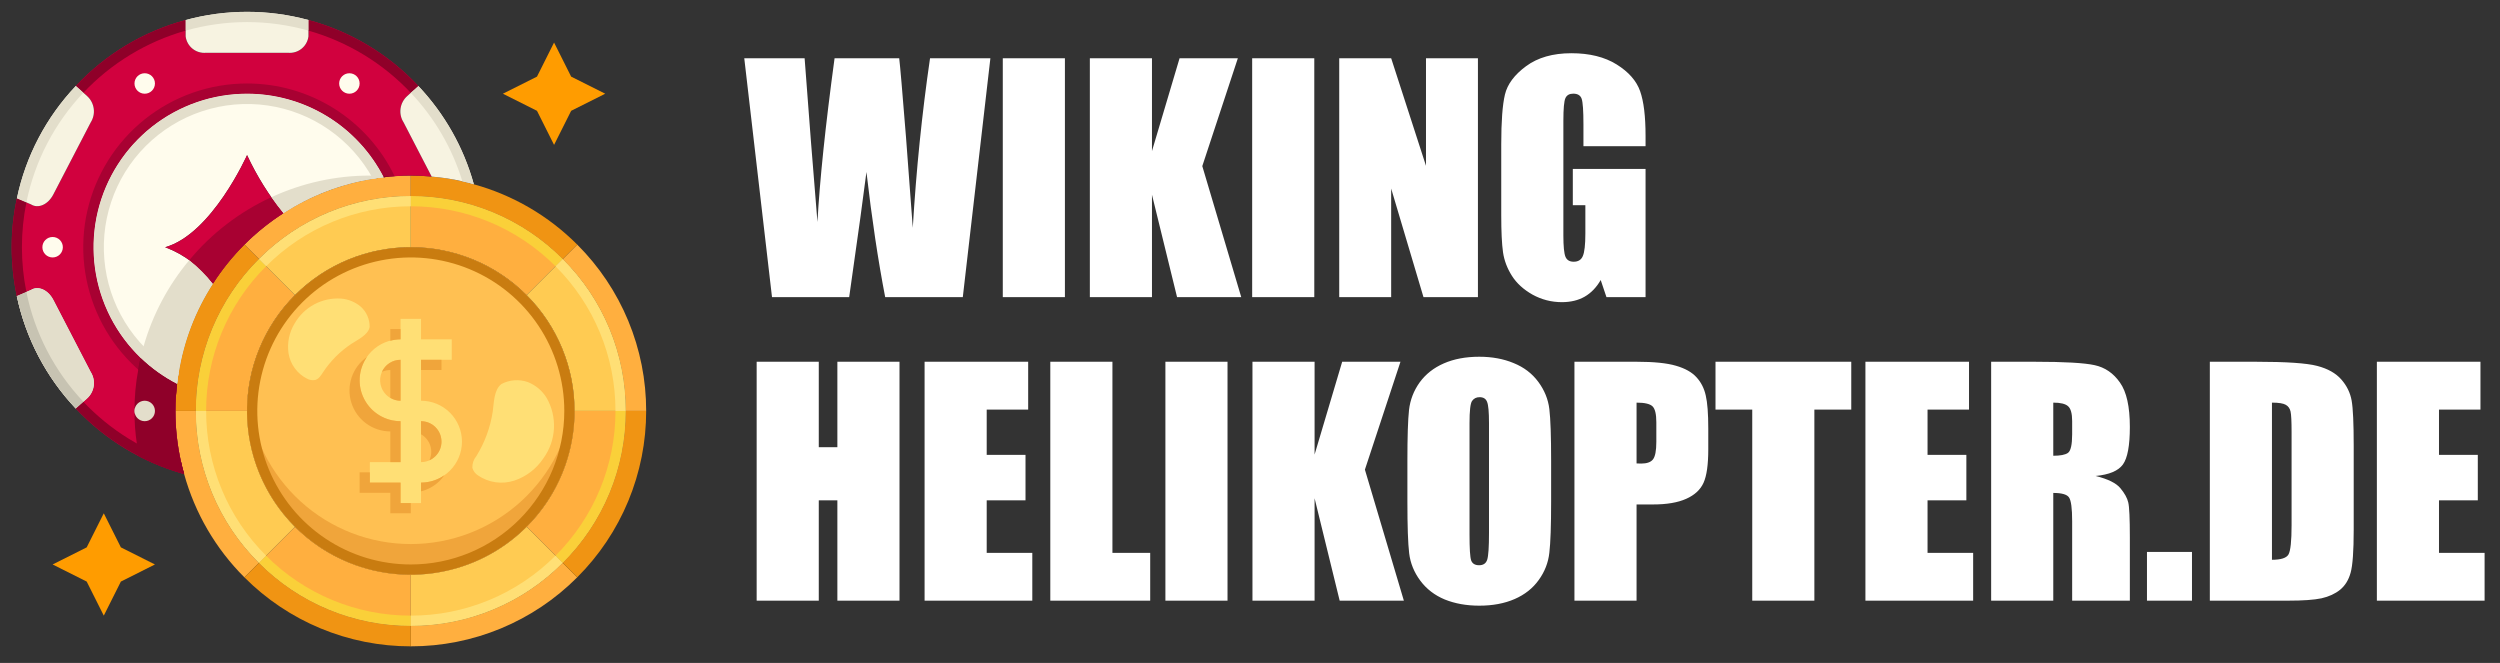 <svg width="313" height="83" viewBox="0 0 313 83" fill="none" xmlns="http://www.w3.org/2000/svg">
<rect x="0" y="0" width="313" height="83" fill="#333333" stroke="none"/>
<path d="M19.4 70.671L15.134 72.811L12.994 77.077L10.854 72.811L6.588 70.671L10.854 68.531L12.994 64.265L15.134 68.531L19.4 70.671ZM75.775 11.733L71.509 13.873L69.369 18.14L67.23 13.873L62.963 11.733L67.23 9.594L69.369 5.327L71.509 9.594L75.775 11.733Z" fill="#FF9C00"/>
<path d="M51.432 71.952C62.754 71.952 71.932 62.774 71.932 51.452C71.932 40.13 62.754 30.952 51.432 30.952C40.11 30.952 30.932 40.13 30.932 51.452C30.932 62.774 40.11 71.952 51.432 71.952Z" fill="#FFC052"/>
<path d="M71.932 51.452C71.932 56.889 69.772 62.103 65.927 65.948C62.083 69.792 56.869 71.952 51.432 71.952C45.995 71.952 40.781 69.792 36.936 65.948C33.092 62.103 30.932 56.889 30.932 51.452C30.929 50.81 30.959 50.169 31.021 49.53C31.498 54.613 33.855 59.335 37.63 62.773C41.405 66.21 46.327 68.115 51.432 68.115C56.537 68.115 61.459 66.21 65.234 62.773C69.009 59.335 71.365 54.613 71.842 49.53C71.905 50.169 71.934 50.81 71.932 51.452Z" fill="#F0A53B"/>
<path d="M72.265 30.619C75.005 33.352 77.179 36.599 78.661 40.174C80.143 43.749 80.904 47.582 80.9 51.452H78.338C78.343 47.919 77.649 44.419 76.294 41.156C74.939 37.892 72.952 34.93 70.445 32.439L72.265 30.619ZM51.432 78.359C54.965 78.364 58.465 77.669 61.728 76.315C64.992 74.96 67.954 72.972 70.445 70.466L72.265 72.285C69.532 75.026 66.285 77.2 62.71 78.682C59.135 80.164 55.302 80.925 51.432 80.921V78.359ZM32.418 70.466L30.599 72.285C27.003 68.699 24.403 64.24 23.052 59.345C22.324 56.778 21.957 54.121 21.963 51.452H24.526C24.52 54.986 25.215 58.485 26.569 61.749C27.924 65.012 29.912 67.975 32.418 70.466ZM51.432 21.984V24.546C47.898 24.541 44.399 25.235 41.135 26.59C37.872 27.945 34.909 29.933 32.418 32.439L30.599 30.619C35.275 25.942 41.391 22.977 47.959 22.201C49.111 22.051 50.271 21.978 51.432 21.984Z" fill="#FFAF3F"/>
<path d="M32.417 70.466C34.908 72.972 37.871 74.96 41.134 76.314C44.398 77.669 47.897 78.364 51.431 78.358V80.921C47.561 80.925 43.728 80.164 40.153 78.682C36.578 77.2 33.33 75.026 30.598 72.285L32.417 70.466ZM32.417 32.438C29.911 34.929 27.923 37.892 26.569 41.156C25.214 44.419 24.519 47.919 24.525 51.452H21.962C21.957 50.291 22.03 49.131 22.18 47.98C22.691 43.535 24.221 39.269 26.652 35.513C27.79 33.746 29.112 32.106 30.598 30.619L32.417 32.438ZM59.323 23.073C64.218 24.423 68.678 27.024 72.264 30.619L70.445 32.438C67.954 29.932 64.991 27.944 61.727 26.59C58.464 25.235 54.964 24.541 51.431 24.546V21.983C52.289 21.983 53.135 22.022 53.968 22.099C55.781 22.245 57.575 22.571 59.323 23.073ZM78.337 51.452H80.9C80.903 55.322 80.142 59.155 78.66 62.73C77.178 66.305 75.005 69.553 72.264 72.285L70.445 70.466C72.951 67.975 74.939 65.012 76.293 61.749C77.648 58.485 78.343 54.986 78.337 51.452Z" fill="#F09413"/>
<path d="M75.775 51.452H78.338C78.343 54.986 77.649 58.485 76.294 61.749C74.939 65.012 72.952 67.975 70.445 70.466L68.639 68.659L66.14 66.161L65.935 65.956C67.839 64.051 69.349 61.79 70.378 59.301C71.407 56.812 71.935 54.145 71.932 51.452H75.775ZM36.723 66.161L36.928 65.956C38.833 67.86 41.094 69.369 43.583 70.398C46.072 71.427 48.739 71.955 51.432 71.952V78.358C47.898 78.364 44.399 77.669 41.135 76.314C37.872 74.96 34.909 72.972 32.418 70.466L34.224 68.659L36.723 66.161ZM36.723 36.743L36.928 36.948C35.024 38.853 33.514 41.114 32.486 43.603C31.457 46.092 30.929 48.759 30.932 51.452H24.525C24.52 47.919 25.215 44.419 26.569 41.156C27.924 37.892 29.912 34.929 32.418 32.438L34.224 34.245L36.723 36.743ZM66.14 36.743L65.935 36.948C64.031 35.045 61.769 33.535 59.281 32.506C56.792 31.477 54.125 30.949 51.432 30.952V24.546C54.965 24.541 58.465 25.235 61.728 26.59C64.992 27.945 67.954 29.932 70.445 32.438L68.639 34.245L66.14 36.743Z" fill="#FFAF3F"/>
<path d="M36.928 65.956L36.723 66.161L34.224 68.659L32.418 70.466C29.912 67.975 27.924 65.012 26.569 61.749C25.215 58.485 24.52 54.986 24.525 51.452H30.932C30.929 54.145 31.457 56.812 32.486 59.301C33.514 61.79 35.024 64.051 36.928 65.956ZM51.432 27.108V30.952C48.739 30.949 46.072 31.477 43.583 32.506C41.094 33.535 38.833 35.045 36.928 36.948L36.723 36.743L34.224 34.245L32.418 32.438C34.909 29.932 37.872 27.945 41.135 26.59C44.399 25.235 47.898 24.541 51.432 24.546V27.108ZM78.338 51.452H71.932C71.935 48.759 71.407 46.092 70.378 43.603C69.349 41.114 67.839 38.853 65.935 36.948L66.14 36.743L68.639 34.245L70.445 32.438C72.952 34.929 74.939 37.892 76.294 41.156C77.649 44.419 78.343 47.919 78.338 51.452ZM68.639 68.659L70.445 70.466C67.954 72.972 64.992 74.96 61.728 76.314C58.465 77.669 54.965 78.364 51.432 78.358V71.952C54.125 71.955 56.792 71.427 59.281 70.398C61.769 69.369 64.031 67.86 65.935 65.956L66.14 66.161L68.639 68.659Z" fill="#FFCB52"/>
<path d="M51.432 30.952C47.377 30.952 43.414 32.154 40.042 34.407C36.671 36.66 34.044 39.861 32.492 43.607C30.941 47.353 30.535 51.475 31.326 55.452C32.117 59.428 34.069 63.081 36.936 65.948C39.803 68.815 43.456 70.767 47.432 71.558C51.409 72.349 55.531 71.943 59.277 70.392C63.023 68.84 66.224 66.213 68.477 62.841C70.729 59.47 71.932 55.507 71.932 51.452C71.932 46.015 69.772 40.801 65.927 36.956C62.083 33.112 56.869 30.952 51.432 30.952ZM51.432 70.671C47.63 70.671 43.915 69.544 40.754 67.432C37.594 65.32 35.13 62.319 33.676 58.807C32.221 55.295 31.841 51.431 32.582 47.703C33.324 43.975 35.154 40.55 37.842 37.862C40.53 35.175 43.954 33.344 47.682 32.603C51.41 31.861 55.275 32.242 58.786 33.696C62.298 35.151 65.3 37.614 67.412 40.775C69.523 43.935 70.65 47.651 70.65 51.452C70.65 56.549 68.626 61.438 65.021 65.042C61.417 68.646 56.529 70.671 51.432 70.671Z" fill="#C97C10"/>
<path d="M52.713 50.17V45.045H56.557V42.483H52.713V39.92H50.15V42.483C48.791 42.483 47.487 43.022 46.526 43.984C45.565 44.945 45.025 46.248 45.025 47.608C45.025 48.967 45.565 50.27 46.526 51.231C47.487 52.193 48.791 52.733 50.15 52.733V57.858H46.307V60.42H50.15V62.983H52.713V60.42C54.072 60.42 55.376 59.88 56.337 58.919C57.298 57.958 57.838 56.654 57.838 55.295C57.838 53.936 57.298 52.632 56.337 51.671C55.376 50.71 54.072 50.17 52.713 50.17ZM48.34 49.418C47.982 49.059 47.739 48.603 47.64 48.106C47.541 47.61 47.592 47.095 47.786 46.627C47.98 46.159 48.307 45.759 48.728 45.478C49.149 45.196 49.644 45.046 50.15 45.045V50.17C49.814 50.17 49.48 50.104 49.17 49.975C48.859 49.846 48.577 49.657 48.34 49.418ZM54.523 57.105C54.286 57.344 54.004 57.534 53.693 57.663C53.383 57.792 53.049 57.858 52.713 57.858V52.733C53.219 52.733 53.714 52.884 54.135 53.165C54.556 53.447 54.884 53.847 55.077 54.315C55.271 54.783 55.322 55.297 55.223 55.794C55.124 56.291 54.881 56.747 54.523 57.105ZM61.691 51.522C61.395 53.502 60.697 55.401 59.641 57.102C59.297 57.515 59.119 58.04 59.14 58.576C59.251 58.965 59.499 59.299 59.839 59.518C60.498 59.97 61.251 60.264 62.042 60.377C62.832 60.489 63.638 60.418 64.397 60.169C65.893 59.668 67.178 58.68 68.046 57.363C68.832 56.274 69.286 54.981 69.355 53.64C69.423 52.299 69.102 50.967 68.43 49.803C67.884 48.911 67.062 48.221 66.089 47.838C65.552 47.648 64.982 47.57 64.413 47.611C63.845 47.652 63.291 47.81 62.787 48.075C61.819 48.793 61.844 50.48 61.691 51.522ZM44 43.045C42.571 43.99 41.35 45.218 40.413 46.653C40.164 47.037 39.9 47.459 39.448 47.577C39.1 47.638 38.741 47.577 38.432 47.405C37.827 47.097 37.303 46.651 36.903 46.103C36.502 45.556 36.236 44.922 36.126 44.252C35.931 42.945 36.203 41.612 36.895 40.486C37.474 39.478 38.325 38.652 39.351 38.103C40.377 37.555 41.536 37.305 42.697 37.383C43.606 37.454 44.469 37.807 45.166 38.394C45.523 38.715 45.808 39.108 46 39.548C46.192 39.988 46.287 40.464 46.28 40.944C46.102 41.933 44.761 42.543 44 43.045Z" fill="#FFDF75"/>
<path d="M69.551 69.572L70.448 70.469C72.954 67.977 74.942 65.014 76.296 61.75C77.65 58.486 78.344 54.986 78.338 51.452H77.057C77.061 54.818 76.4 58.151 75.112 61.261C73.824 64.37 71.934 67.195 69.551 69.572ZM33.312 69.572L32.415 70.469C34.907 72.975 37.87 74.962 41.134 76.316C44.398 77.671 47.898 78.365 51.432 78.358V77.077C48.066 77.082 44.733 76.421 41.623 75.133C38.513 73.844 35.689 71.955 33.312 69.572ZM33.312 33.333L32.415 32.436C29.909 34.927 27.922 37.891 26.568 41.155C25.213 44.419 24.519 47.919 24.525 51.452H25.807C25.802 48.086 26.463 44.753 27.751 41.644C29.039 38.534 30.929 35.71 33.312 33.333ZM69.551 33.333L70.448 32.436C67.957 29.93 64.993 27.942 61.729 26.588C58.465 25.234 54.965 24.54 51.432 24.546V25.827C54.797 25.823 58.131 26.484 61.24 27.772C64.35 29.06 67.174 30.95 69.551 33.333Z" fill="#FAD039"/>
<path d="M25.807 51.452H24.525C24.52 54.986 25.215 58.485 26.569 61.749C27.924 65.012 29.912 67.975 32.418 70.466L33.315 69.569C30.932 67.193 29.041 64.369 27.753 61.26C26.465 58.151 25.803 54.818 25.807 51.452ZM51.432 25.827V24.546C47.898 24.541 44.399 25.235 41.135 26.59C37.872 27.945 34.909 29.932 32.418 32.438L33.315 33.335C35.691 30.952 38.515 29.062 41.624 27.773C44.733 26.485 48.066 25.824 51.432 25.827ZM69.551 33.333C71.934 35.71 73.824 38.534 75.112 41.644C76.4 44.753 77.061 48.086 77.057 51.452H78.338C78.343 47.919 77.649 44.419 76.294 41.156C74.939 37.892 72.952 34.929 70.445 32.438L69.551 33.333ZM51.432 77.077V78.358C54.965 78.364 58.465 77.669 61.728 76.314C64.992 74.96 67.954 72.972 70.445 70.466L69.549 69.569C67.172 71.952 64.348 73.842 61.239 75.131C58.13 76.419 54.797 77.081 51.432 77.077Z" fill="#FFDF75"/>
<path d="M52.712 61.52C53.597 61.299 54.406 60.842 55.053 60.199C55.266 59.982 55.46 59.747 55.632 59.496C54.777 60.097 53.758 60.42 52.712 60.421V61.52ZM50.15 60.421H46.306V59.14H45.025V61.702H48.868V64.265H51.431V62.983H50.15V60.421ZM50.15 52.733C49.213 52.735 48.295 52.48 47.493 51.995C46.692 51.511 46.039 50.816 45.606 49.986C45.172 49.156 44.975 48.223 45.036 47.289C45.096 46.354 45.412 45.454 45.949 44.687C45.055 45.311 44.384 46.203 44.032 47.234C43.68 48.265 43.665 49.381 43.991 50.421C44.316 51.461 44.965 52.369 45.842 53.016C46.719 53.662 47.779 54.012 48.868 54.015V57.858H50.15V52.733ZM52.712 45.046H55.275V46.327H52.712V45.046ZM50.15 41.202H48.868V42.665C49.286 42.55 49.717 42.489 50.15 42.483V41.202ZM55.275 55.296C55.275 54.616 55.005 53.965 54.524 53.484C54.044 53.003 53.392 52.733 52.712 52.733V54.371C53.263 54.684 53.676 55.191 53.871 55.794C54.066 56.397 54.027 57.051 53.763 57.627C54.045 57.5 54.303 57.324 54.523 57.106C54.762 56.869 54.951 56.587 55.08 56.277C55.209 55.966 55.276 55.632 55.275 55.296ZM47.818 46.558C48.148 46.407 48.506 46.328 48.868 46.327V49.815C49.256 50.045 49.699 50.168 50.15 50.171V45.046C49.657 45.047 49.175 45.19 48.761 45.458C48.347 45.726 48.02 46.108 47.818 46.558Z" fill="#F0A53B"/>
<path d="M50.535 15.334C50.203 14.82 50.065 14.205 50.148 13.598C50.23 12.992 50.526 12.435 50.983 12.028L51.432 11.618L52.38 10.773C48.654 6.788 43.887 3.926 38.619 2.509V4.559C38.542 5.167 38.232 5.721 37.754 6.103C37.275 6.486 36.666 6.667 36.057 6.609H25.807C25.197 6.667 24.588 6.486 24.11 6.103C23.632 5.721 23.321 5.167 23.244 4.559V2.509C17.981 3.921 13.218 6.78 9.496 10.76L10.444 11.606L10.906 12.028C11.36 12.437 11.654 12.994 11.736 13.599C11.818 14.204 11.683 14.819 11.354 15.334L6.665 24.367C6.011 25.622 4.769 26.161 3.872 25.584L3.308 25.341L2.116 24.828C1.677 26.84 1.458 28.893 1.463 30.953C1.46 33.007 1.675 35.055 2.104 37.064L3.308 36.552L3.872 36.308C4.769 35.732 6.011 36.282 6.665 37.525L11.354 46.571C11.682 47.086 11.817 47.701 11.735 48.306C11.653 48.911 11.359 49.467 10.906 49.877L9.484 51.145C13.17 55.069 17.864 57.906 23.052 59.345C22.903 58.869 22.779 58.386 22.68 57.897C22.2 55.783 21.959 53.621 21.963 51.453C21.963 50.773 21.989 50.094 22.04 49.428C22.066 48.967 22.104 48.506 22.168 48.057C19.472 46.676 17.141 44.677 15.365 42.223C13.588 39.769 12.417 36.93 11.947 33.938C11.476 30.945 11.72 27.884 12.658 25.004C13.596 22.123 15.201 19.506 17.343 17.364C19.485 15.222 22.103 13.616 24.983 12.679C27.863 11.741 30.925 11.497 33.917 11.968C36.91 12.438 39.748 13.609 42.202 15.386C44.656 17.162 46.655 19.493 48.036 22.189C48.485 22.125 48.946 22.086 49.407 22.061C50.074 22.009 50.753 21.984 51.432 21.984C52.305 21.981 53.177 22.024 54.045 22.112L50.535 15.334Z" fill="#D1013E"/>
<path d="M30.931 11.733C26.618 11.733 22.43 13.184 19.041 15.852C15.652 18.521 13.26 22.252 12.248 26.445C11.236 30.638 11.665 35.049 13.464 38.969C15.263 42.889 18.329 46.09 22.168 48.057C22.205 47.605 22.269 47.156 22.36 46.712C22.991 42.72 24.454 38.905 26.652 35.513C25.154 33.438 23.077 31.851 20.681 30.952C26.537 29.299 30.931 19.421 30.931 19.421C32.143 22.022 33.666 24.465 35.467 26.698C38.862 24.484 42.687 23.013 46.691 22.381C47.135 22.29 47.584 22.226 48.036 22.188C46.422 19.041 43.972 16.4 40.954 14.556C37.936 12.711 34.468 11.735 30.931 11.733Z" fill="#FFFCED"/>
<path d="M35.467 26.698C31.929 28.968 28.922 31.975 26.652 35.513C25.155 33.438 23.078 31.851 20.682 30.952C26.537 29.299 30.932 19.421 30.932 19.421C32.143 22.022 33.666 24.465 35.467 26.698Z" fill="#D1013E"/>
<path d="M3.872 36.308C4.769 35.731 6.011 36.282 6.665 37.525L11.354 46.571C11.682 47.086 11.817 47.7 11.735 48.306C11.653 48.91 11.359 49.467 10.906 49.876L9.484 51.145C5.777 47.218 3.223 42.346 2.104 37.064L3.872 36.308ZM6.665 24.366C6.011 25.622 4.769 26.16 3.872 25.584L2.116 24.828C3.225 19.545 5.78 14.675 9.496 10.76L10.906 12.028C11.36 12.437 11.654 12.993 11.736 13.599C11.818 14.204 11.683 14.819 11.354 15.334L6.665 24.366ZM38.619 2.508V4.558C38.542 5.166 38.232 5.72 37.753 6.103C37.275 6.486 36.666 6.667 36.057 6.608H25.807C25.197 6.667 24.588 6.486 24.11 6.103C23.631 5.72 23.321 5.166 23.244 4.558V2.508C28.278 1.142 33.585 1.142 38.619 2.508ZM59.324 23.073C58.853 22.923 58.374 22.799 57.889 22.701C56.624 22.412 55.339 22.215 54.045 22.111L50.535 15.334C50.203 14.82 50.065 14.204 50.147 13.598C50.23 12.992 50.526 12.435 50.983 12.028L51.432 11.618L52.38 10.773C55.664 14.244 58.049 18.467 59.324 23.073Z" fill="#F7F3E1"/>
<path d="M30.932 10.452C26.286 10.45 21.777 12.026 18.144 14.922C14.511 17.819 11.97 21.863 10.936 26.392C9.903 30.922 10.439 35.669 12.456 39.854C14.474 44.039 17.853 47.415 22.04 49.428C22.066 48.967 22.104 48.505 22.168 48.057C19.473 46.675 17.141 44.676 15.365 42.223C13.589 39.769 12.418 36.93 11.947 33.938C11.477 30.945 11.72 27.884 12.658 25.003C13.596 22.123 15.201 19.505 17.343 17.363C19.485 15.221 22.103 13.616 24.983 12.678C27.864 11.741 30.925 11.497 33.917 11.967C36.91 12.438 39.749 13.609 42.203 15.385C44.656 17.161 46.655 19.493 48.037 22.188C48.485 22.124 48.947 22.086 49.408 22.06C47.733 18.582 45.111 15.648 41.843 13.594C38.574 11.54 34.792 10.451 30.932 10.452Z" fill="#A80132"/>
<path d="M30.932 11.733C26.618 11.733 22.43 13.184 19.041 15.852C15.653 18.521 13.26 22.252 12.248 26.445C11.237 30.638 11.665 35.049 13.464 38.969C15.263 42.889 18.329 46.09 22.168 48.057C22.205 47.605 22.269 47.156 22.36 46.712C19.91 45.378 17.805 43.491 16.212 41.201C14.619 38.912 13.582 36.282 13.184 33.521C12.785 30.761 13.036 27.945 13.916 25.298C14.796 22.651 16.281 20.246 18.253 18.274C20.226 16.301 22.631 14.816 25.278 13.936C27.924 13.056 30.74 12.805 33.501 13.204C36.261 13.603 38.891 14.64 41.181 16.233C43.471 17.826 45.357 19.931 46.691 22.381C47.135 22.29 47.584 22.226 48.036 22.188C46.422 19.041 43.972 16.4 40.954 14.556C37.937 12.711 34.468 11.735 30.932 11.733ZM10.906 49.876L9.484 51.145C5.777 47.218 3.223 42.346 2.104 37.064L3.872 36.308C4.769 35.731 6.011 36.282 6.665 37.525L11.354 46.571C11.682 47.086 11.817 47.7 11.735 48.305C11.653 48.91 11.359 49.467 10.906 49.876Z" fill="#E3DECB"/>
<path d="M2.744 30.953C2.744 29.067 2.931 27.187 3.304 25.339L2.116 24.827C1.677 26.839 1.458 28.893 1.463 30.953C1.46 33.007 1.675 35.055 2.104 37.064L3.303 36.552C2.931 34.708 2.744 32.833 2.744 30.953ZM23.244 3.835V2.509C17.981 3.921 13.218 6.78 9.496 10.76L10.439 11.61C13.928 7.91 18.352 5.223 23.244 3.835ZM23.052 59.345C17.864 57.906 13.17 55.069 9.484 51.145L10.432 50.299C13.788 53.85 18.009 56.468 22.68 57.897C22.779 58.386 22.903 58.869 23.052 59.345ZM51.432 11.621L52.376 10.773C48.651 6.789 43.886 3.926 38.619 2.509V3.835C43.515 5.225 47.943 7.916 51.432 11.621Z" fill="#8F0029"/>
<path d="M3.303 36.551L2.104 37.063C3.223 42.346 5.777 47.218 9.484 51.144L10.438 50.294C6.819 46.471 4.347 41.709 3.303 36.551Z" fill="#C7C3B2"/>
<path d="M10.439 11.605L9.496 10.76C5.78 14.675 3.225 19.545 2.116 24.828L3.304 25.34C4.35 20.184 6.822 15.426 10.439 11.605ZM30.931 2.765C33.531 2.765 36.118 3.125 38.619 3.834V2.508C33.585 1.142 28.278 1.142 23.244 2.508V3.834C25.745 3.125 28.332 2.765 30.931 2.765ZM59.324 23.073C58.853 22.923 58.374 22.799 57.889 22.701C56.621 18.558 54.411 14.764 51.431 11.618L52.38 10.773C55.664 14.244 58.048 18.467 59.324 23.073Z" fill="#E3DECB"/>
<path d="M6.588 32.233C7.296 32.233 7.869 31.66 7.869 30.952C7.869 30.244 7.296 29.671 6.588 29.671C5.88 29.671 5.307 30.244 5.307 30.952C5.307 31.66 5.88 32.233 6.588 32.233Z" fill="#FFFCED"/>
<path d="M18.119 52.733C18.827 52.733 19.4 52.16 19.4 51.452C19.4 50.745 18.827 50.171 18.119 50.171C17.412 50.171 16.838 50.745 16.838 51.452C16.838 52.16 17.412 52.733 18.119 52.733Z" fill="#FFFCED"/>
<path d="M18.119 11.733C18.827 11.733 19.4 11.16 19.4 10.452C19.4 9.745 18.827 9.171 18.119 9.171C17.412 9.171 16.838 9.745 16.838 10.452C16.838 11.16 17.412 11.733 18.119 11.733Z" fill="#FFFCED"/>
<path d="M43.744 11.733C44.452 11.733 45.025 11.16 45.025 10.452C45.025 9.745 44.452 9.171 43.744 9.171C43.036 9.171 42.463 9.745 42.463 10.452C42.463 11.16 43.036 11.733 43.744 11.733Z" fill="#FFFCED"/>
<path d="M47.946 22.034C47.98 22.082 48.011 22.134 48.036 22.188C48.305 22.149 48.574 22.124 48.856 22.098C48.561 22.073 48.253 22.047 47.946 22.034ZM21.962 51.452C21.962 50.773 21.988 50.094 22.039 49.427C22.065 48.966 22.103 48.505 22.167 48.056C20.498 47.191 18.962 46.091 17.606 44.789C17.476 45.278 17.377 45.774 17.311 46.275C16.991 47.982 16.832 49.715 16.837 51.452C16.831 52.815 16.93 54.177 17.132 55.526C17.196 56.064 17.286 56.602 17.388 57.128H17.401C19.204 58.056 21.098 58.799 23.051 59.344C22.902 58.868 22.778 58.385 22.68 57.896C22.199 55.782 21.959 53.62 21.962 51.452Z" fill="#8F0029"/>
<path d="M47.946 22.035C47.46 21.996 46.96 21.983 46.46 21.983H46.306C42.041 21.978 37.825 22.905 33.955 24.7C34.416 25.366 34.929 26.045 35.467 26.698C38.862 24.484 42.687 23.013 46.691 22.381C47.135 22.29 47.584 22.226 48.036 22.188C48.011 22.134 47.981 22.083 47.946 22.035ZM23.705 32.566C21.057 35.719 19.105 39.395 17.978 43.355C17.837 43.829 17.709 44.303 17.606 44.79C18.962 46.092 20.499 47.192 22.168 48.057C22.205 47.605 22.269 47.156 22.36 46.712C22.991 42.72 24.454 38.905 26.652 35.513C25.785 34.422 24.796 33.434 23.705 32.566Z" fill="#E3DECB"/>
<path d="M35.467 26.698C31.929 28.968 28.922 31.975 26.652 35.513C25.785 34.422 24.796 33.433 23.705 32.566C26.491 29.211 29.994 26.523 33.955 24.699C34.416 25.366 34.929 26.044 35.467 26.698Z" fill="#A80132"/>
<path d="M47.946 22.034C47.981 22.082 48.011 22.134 48.036 22.188C48.305 22.149 48.574 22.124 48.856 22.098C48.561 22.073 48.254 22.047 47.946 22.034ZM17.311 46.275C18.737 47.536 20.328 48.596 22.039 49.427C22.065 48.966 22.103 48.505 22.168 48.056C20.498 47.191 18.962 46.091 17.606 44.789C17.476 45.278 17.378 45.774 17.311 46.275Z" fill="#8F0029"/>
<path d="M47.946 22.035C47.46 21.996 46.96 21.983 46.46 21.983C46.537 22.111 46.614 22.24 46.691 22.381C47.135 22.29 47.584 22.226 48.036 22.188C48.011 22.134 47.981 22.083 47.946 22.035ZM17.606 44.79C18.962 46.092 20.499 47.192 22.168 48.057C22.205 47.605 22.269 47.156 22.36 46.712C20.736 45.823 19.259 44.691 17.978 43.355C17.837 43.829 17.709 44.303 17.606 44.79Z" fill="#E3DECB"/>
<path d="M23.052 59.344C21.099 58.799 19.205 58.056 17.402 57.128H17.389C17.287 56.603 17.197 56.065 17.133 55.526C18.891 56.514 20.752 57.308 22.681 57.897C22.779 58.386 22.903 58.869 23.052 59.344Z" fill="#8F0029"/>
<path d="M18.119 52.733C18.827 52.733 19.4 52.16 19.4 51.452C19.4 50.745 18.827 50.171 18.119 50.171C17.412 50.171 16.838 50.745 16.838 51.452C16.838 52.16 17.412 52.733 18.119 52.733Z" fill="#E3DECB"/>
<path d="M123.997 7.292L120.542 37.202H110.825C109.938 32.608 109.156 27.386 108.479 21.536C108.171 24.036 107.45 29.258 106.317 37.202H96.655L93.182 7.292H100.738L101.532 17.73L102.345 27.799C102.628 22.589 103.343 15.753 104.488 7.292H112.58C112.691 8.166 112.974 11.455 113.43 17.157L114.28 28.519C114.711 21.289 115.431 14.214 116.441 7.292H123.997ZM133.327 7.292V37.202H125.549V7.292H133.327ZM154.979 7.292L150.527 20.797L155.404 37.202H147.368L144.227 24.381V37.202H136.449V7.292H144.227V18.912L147.682 7.292H154.979ZM164.549 7.292V37.202H156.771V7.292H164.549ZM185.037 7.292V37.202H178.22L174.174 23.605V37.202H167.671V7.292H174.174L178.534 20.76V7.292H185.037ZM206.024 18.303H198.247V15.587C198.247 13.875 198.173 12.803 198.025 12.372C197.877 11.941 197.526 11.726 196.972 11.726C196.491 11.726 196.165 11.911 195.993 12.28C195.82 12.649 195.734 13.598 195.734 15.125V29.48C195.734 30.822 195.82 31.709 195.993 32.14C196.165 32.559 196.51 32.768 197.027 32.768C197.594 32.768 197.976 32.528 198.173 32.048C198.382 31.567 198.487 30.631 198.487 29.24V25.692H196.916V21.148H206.024V37.202H201.129L200.408 35.059C199.878 35.983 199.207 36.679 198.394 37.147C197.594 37.602 196.645 37.83 195.549 37.83C194.244 37.83 193.018 37.516 191.873 36.888C190.74 36.248 189.878 35.459 189.286 34.523C188.695 33.587 188.326 32.608 188.178 31.586C188.03 30.551 187.956 29.006 187.956 26.949V18.062C187.956 15.205 188.11 13.13 188.418 11.837C188.726 10.543 189.607 9.361 191.06 8.289C192.526 7.206 194.416 6.664 196.732 6.664C199.01 6.664 200.901 7.132 202.403 8.068C203.906 9.004 204.885 10.118 205.341 11.412C205.796 12.693 206.024 14.559 206.024 17.009V18.303ZM112.617 45.292V75.202H104.839V62.639H102.511V75.202H94.734V45.292H102.511V55.989H104.839V45.292H112.617ZM115.758 45.292H128.727V51.278H123.535V56.949H128.394V62.639H123.535V69.216H129.244V75.202H115.758V45.292ZM139.276 45.292V69.216H144.005V75.202H131.498V45.292H139.276ZM153.686 45.292V75.202H145.908V45.292H153.686ZM175.338 45.292L170.886 58.797L175.763 75.202H167.727L164.586 62.381V75.202H156.808V45.292H164.586V56.912L168.041 45.292H175.338ZM194.201 62.806C194.201 65.811 194.127 67.942 193.979 69.198C193.843 70.442 193.4 71.581 192.649 72.616C191.91 73.65 190.906 74.445 189.637 74.999C188.369 75.553 186.891 75.83 185.203 75.83C183.602 75.83 182.161 75.572 180.88 75.054C179.612 74.525 178.59 73.737 177.814 72.69C177.038 71.643 176.576 70.503 176.428 69.272C176.28 68.04 176.206 65.885 176.206 62.806V57.688C176.206 54.683 176.274 52.559 176.41 51.315C176.557 50.058 177.001 48.913 177.74 47.878C178.491 46.844 179.501 46.049 180.77 45.495C182.038 44.941 183.516 44.664 185.203 44.664C186.805 44.664 188.239 44.928 189.508 45.458C190.789 45.975 191.817 46.758 192.593 47.804C193.369 48.851 193.831 49.99 193.979 51.222C194.127 52.454 194.201 54.609 194.201 57.688V62.806ZM186.423 52.977C186.423 51.586 186.343 50.699 186.183 50.317C186.035 49.923 185.721 49.726 185.24 49.726C184.834 49.726 184.52 49.886 184.298 50.206C184.089 50.514 183.984 51.438 183.984 52.977V66.944C183.984 68.681 184.052 69.752 184.187 70.159C184.335 70.565 184.668 70.768 185.185 70.768C185.715 70.768 186.053 70.534 186.201 70.066C186.349 69.598 186.423 68.484 186.423 66.722V52.977ZM197.12 45.292H204.953C207.071 45.292 208.697 45.458 209.83 45.791C210.976 46.123 211.831 46.603 212.398 47.232C212.977 47.86 213.365 48.623 213.562 49.523C213.771 50.409 213.876 51.789 213.876 53.661V56.266C213.876 58.175 213.679 59.566 213.285 60.441C212.891 61.315 212.164 61.987 211.105 62.455C210.058 62.923 208.685 63.157 206.985 63.157H204.897V75.202H197.12V45.292ZM204.897 50.409V58.021C205.119 58.033 205.31 58.039 205.47 58.039C206.184 58.039 206.677 57.867 206.948 57.522C207.231 57.165 207.373 56.432 207.373 55.324V52.866C207.373 51.844 207.213 51.179 206.893 50.871C206.572 50.563 205.907 50.409 204.897 50.409ZM231.778 45.292V51.278H227.159V75.202H219.381V51.278H214.781V45.292H231.778ZM233.551 45.292H246.521V51.278H241.329V56.949H246.188V62.639H241.329V69.216H247.038V75.202H233.551V45.292ZM249.292 45.292H254.797C258.467 45.292 260.949 45.434 262.242 45.717C263.548 46 264.607 46.727 265.42 47.897C266.245 49.054 266.658 50.908 266.658 53.458C266.658 55.785 266.368 57.35 265.79 58.15C265.211 58.951 264.071 59.431 262.372 59.591C263.911 59.973 264.946 60.484 265.475 61.124C266.005 61.765 266.331 62.356 266.455 62.898C266.59 63.428 266.658 64.9 266.658 67.314V75.202H259.434V65.263C259.434 63.662 259.305 62.67 259.046 62.288C258.8 61.907 258.141 61.716 257.07 61.716V75.202H249.292V45.292ZM257.07 50.409V57.06C257.944 57.06 258.554 56.943 258.899 56.709C259.256 56.463 259.434 55.681 259.434 54.363V52.719C259.434 51.77 259.262 51.148 258.917 50.853C258.584 50.557 257.969 50.409 257.07 50.409ZM274.436 69.106V75.202H268.801V69.106H274.436ZM276.671 45.292H282.491C286.247 45.292 288.784 45.464 290.102 45.809C291.432 46.154 292.442 46.721 293.132 47.509C293.822 48.297 294.253 49.178 294.425 50.151C294.598 51.111 294.684 53.008 294.684 55.841V66.316C294.684 69.001 294.554 70.799 294.296 71.71C294.049 72.61 293.612 73.318 292.984 73.835C292.356 74.34 291.58 74.697 290.656 74.907C289.733 75.104 288.341 75.202 286.481 75.202H276.671V45.292ZM284.449 50.409V70.085C285.57 70.085 286.259 69.863 286.518 69.42C286.777 68.964 286.906 67.738 286.906 65.743V54.123C286.906 52.768 286.863 51.9 286.777 51.518C286.69 51.136 286.493 50.859 286.185 50.686C285.878 50.502 285.299 50.409 284.449 50.409ZM297.584 45.292H310.553V51.278H305.362V56.949H310.221V62.639H305.362V69.216H311.071V75.202H297.584V45.292Z" fill="white"/>
</svg>
